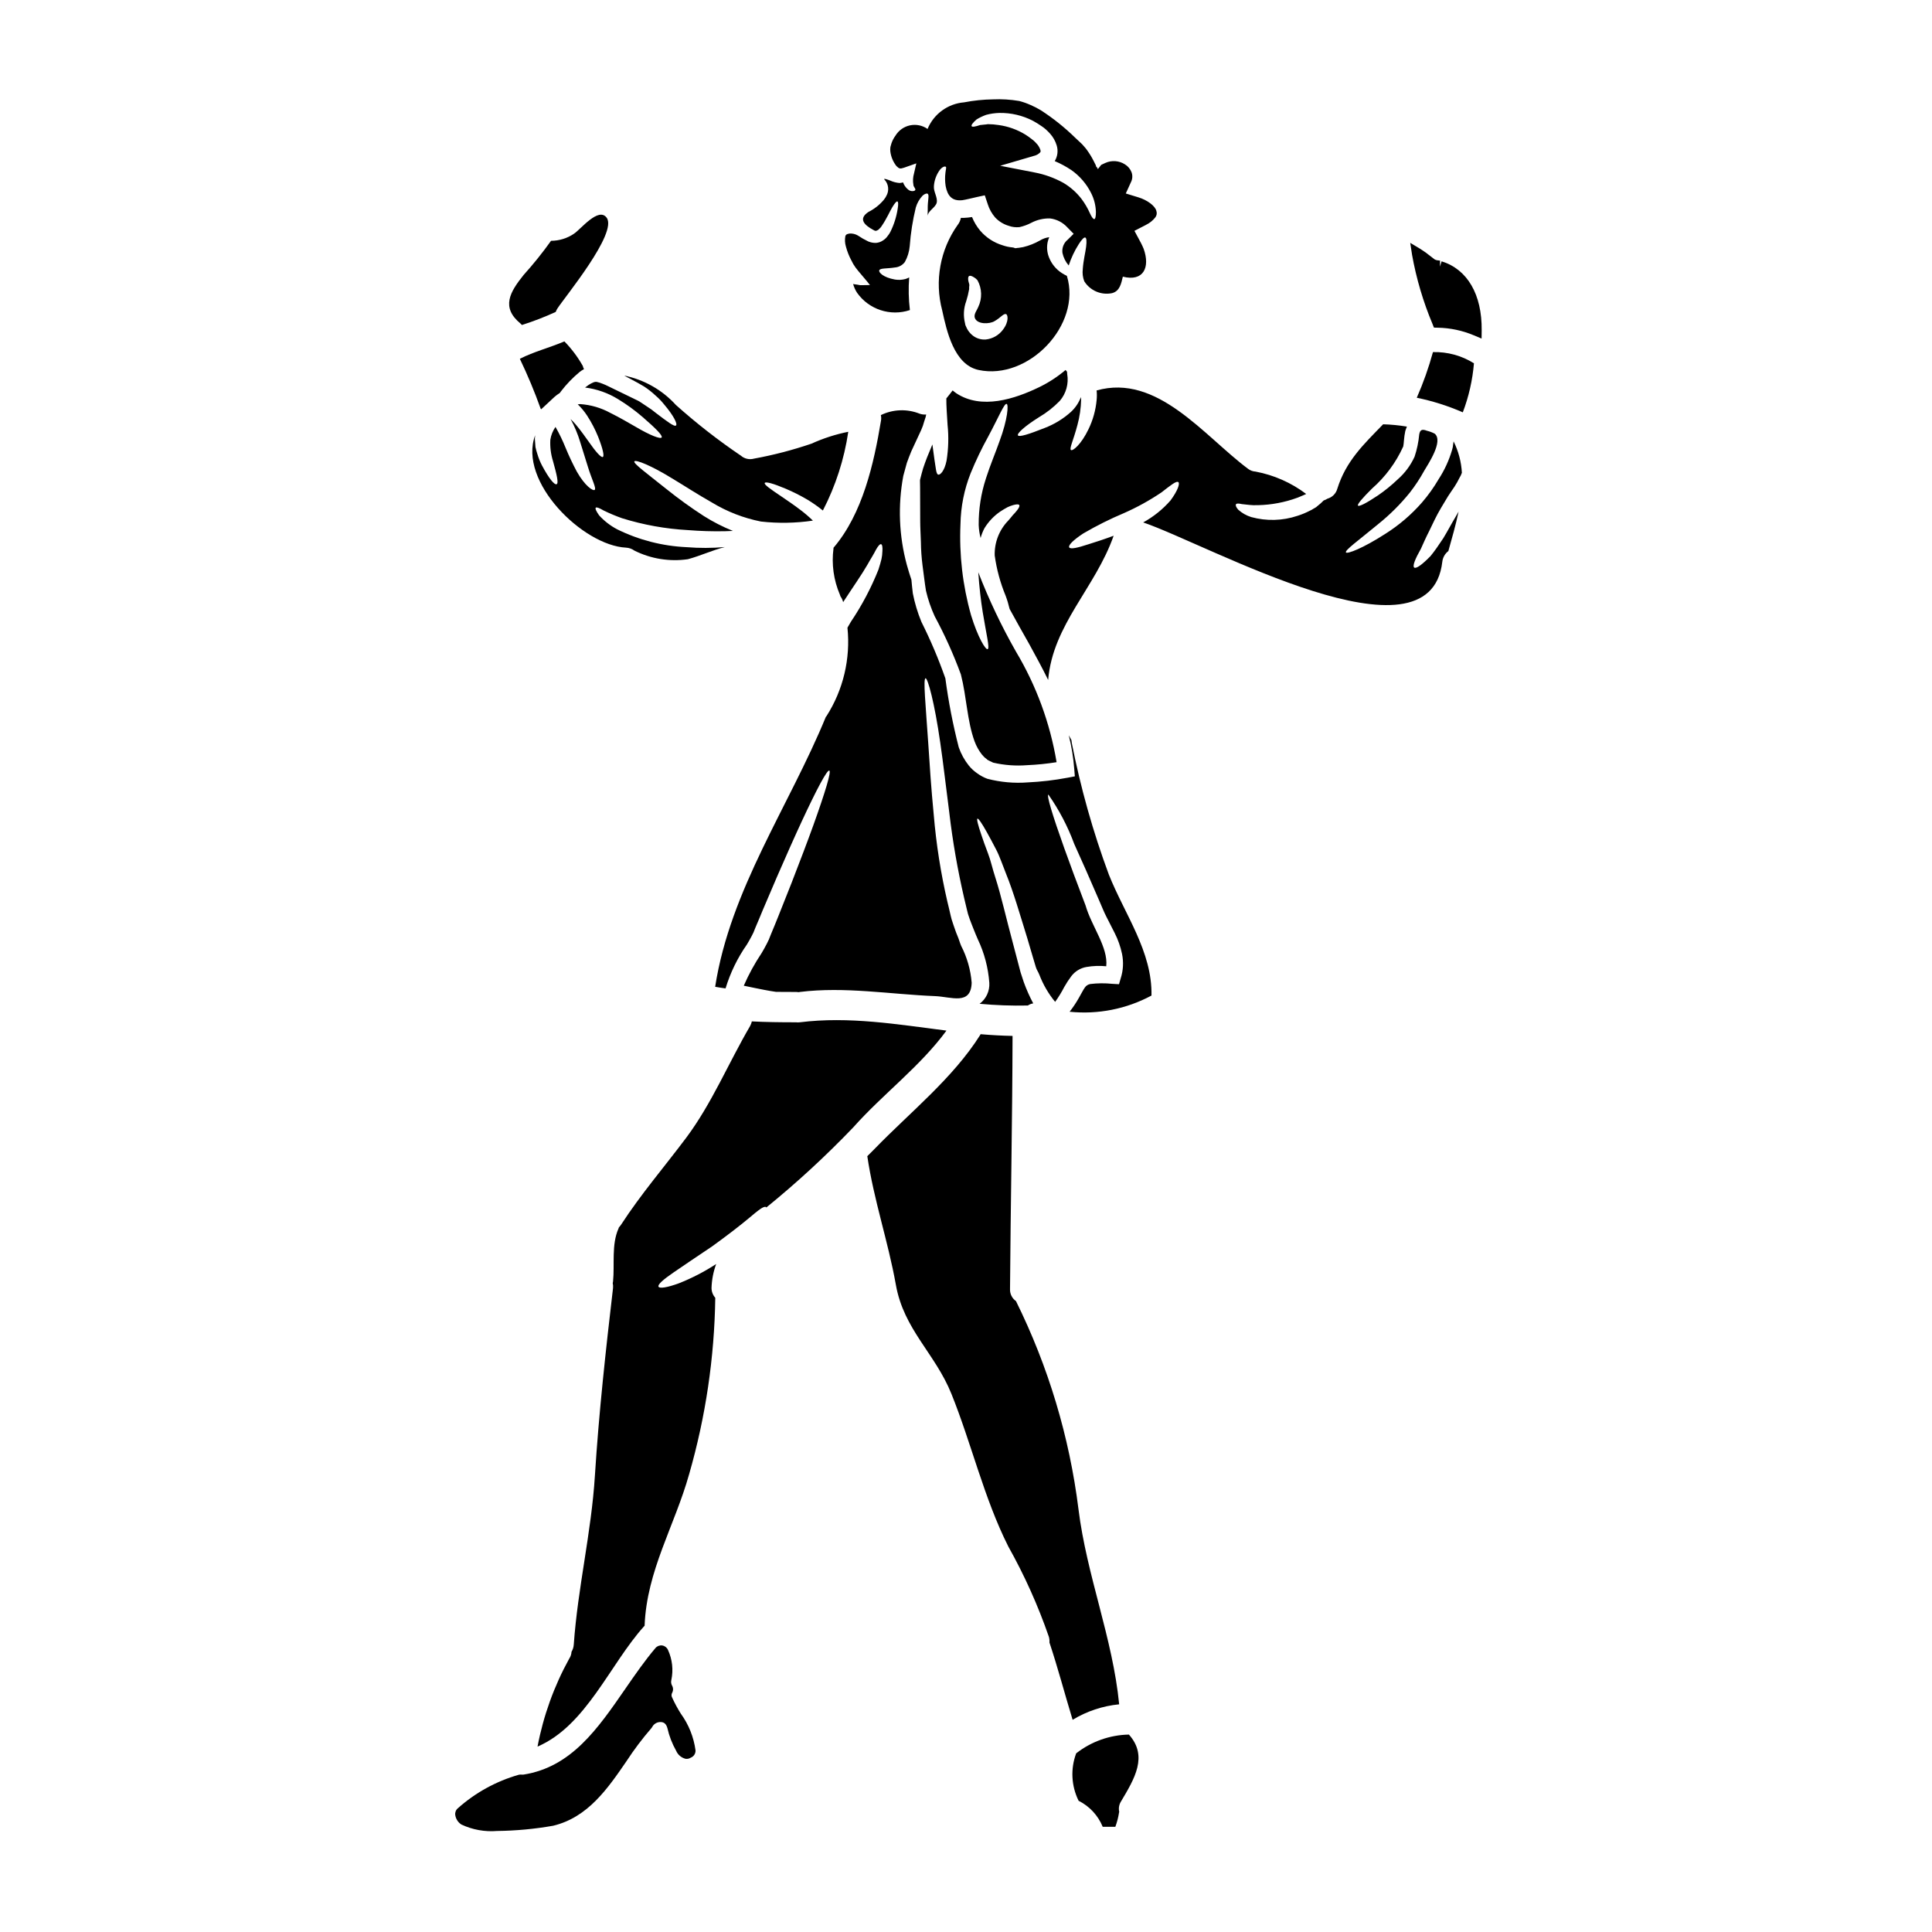 <?xml version="1.0" encoding="UTF-8"?>
<!-- Uploaded to: ICON Repo, www.svgrepo.com, Generator: ICON Repo Mixer Tools -->
<svg fill="#000000" width="800px" height="800px" version="1.1" viewBox="144 144 512 512" xmlns="http://www.w3.org/2000/svg">
 <g>
  <path d="m317.8 253.43c-0.746-0.629-1.535-1.203-2.363-1.715-0.395-0.27-0.832-0.562-1.285-0.859h-0.004c-0.457-0.34-0.953-0.629-1.473-0.859-2.223-1.098-4.691-2.277-7.293-3.543-0.59-0.297-1.23-0.59-1.766-0.789l-0.004 0.004c-0.434-0.184-0.883-0.328-1.344-0.43-0.59-0.188-1.344 0.184-2.305 0.789-0.316 0.207-0.621 0.434-0.914 0.672 3.102 0.391 6.086 1.441 8.746 3.082 2.301 1.398 4.477 2.988 6.516 4.746 3.434 2.977 5.309 4.852 5.043 5.387-0.27 0.535-3.059-0.535-6.863-2.785-1.934-1.098-4.184-2.441-6.691-3.676h-0.004c-2.477-1.367-5.223-2.176-8.043-2.363-0.215 0.008-0.43 0.023-0.645 0.055 0.953 0.922 1.801 1.945 2.519 3.055 1.129 1.746 2.09 3.59 2.871 5.512 1.262 3.191 1.691 5.148 1.262 5.387-0.43 0.238-1.855-1.312-3.727-4.023-0.969-1.34-2.094-2.977-3.461-4.586-0.395-0.48-0.887-0.965-1.371-1.449l0.004 0.004c1.059 1.934 1.914 3.977 2.547 6.09 0.789 2.469 1.477 4.691 2.039 6.543 1.047 3.461 2.363 5.793 1.77 6.168-0.457 0.273-2.523-1.043-4.691-4.852v-0.004c-1.109-2.074-2.113-4.203-3.008-6.379-0.758-1.883-1.645-3.711-2.652-5.473-0.707 1.016-1.176 2.18-1.367 3.406-0.105 1.93 0.141 3.867 0.723 5.711 0.969 3.488 1.531 5.82 0.941 6.062-0.59 0.238-2.039-1.527-3.859-4.938h-0.004c-0.508-0.977-0.922-2-1.234-3.055-0.203-0.605-0.375-1.223-0.508-1.852-0.055-0.695-0.105-1.422-0.16-2.144 0-0.324 0.055-0.672 0.082-0.992-4.586 12.281 12.652 29.23 24.082 29.793h-0.004c0.801 0.043 1.574 0.316 2.227 0.789 4.379 2.184 9.324 2.977 14.168 2.277 3.297-0.887 6.492-2.391 9.789-3.219-3.371 0.289-6.762 0.301-10.137 0.027-6.402-0.289-12.68-1.902-18.422-4.746-1.785-0.941-3.391-2.184-4.75-3.676-0.789-1.102-1.098-1.828-0.887-2.039 0.211-0.211 0.941 0.078 2.094 0.75l0.004 0.004c1.578 0.77 3.199 1.449 4.852 2.035 5.668 1.766 11.531 2.82 17.457 3.148 3.273 0.266 6.559 0.363 9.84 0.297l2.09-0.078v-0.004c-2.68-1.078-5.254-2.394-7.695-3.934-3.43-2.215-6.742-4.606-9.922-7.16-5.363-4.289-8.77-6.758-8.5-7.32s4.402 1.02 10.324 4.691c2.953 1.77 6.383 4.023 10.234 6.195h-0.004c4.004 2.426 8.398 4.133 12.988 5.043 4.586 0.516 9.215 0.434 13.777-0.242-1.023-0.996-2.106-1.93-3.246-2.789-1.879-1.449-3.672-2.625-5.117-3.621-2.926-1.969-4.613-3.148-4.402-3.566 0.211-0.418 2.199 0.109 5.512 1.504 2.012 0.852 3.965 1.836 5.844 2.945 1.414 0.859 2.766 1.809 4.051 2.848 3.383-6.535 5.656-13.582 6.731-20.859-3.363 0.668-6.637 1.727-9.762 3.148-4.973 1.695-10.062 3.019-15.23 3.965-1.234 0.344-2.559 0.031-3.512-0.828-0.02-0.004-0.039-0.012-0.055-0.027-5.996-4.066-11.711-8.527-17.109-13.355-3.629-3.996-8.441-6.731-13.73-7.801 0.59 0.297 1.152 0.617 1.715 0.91 1.316 0.672 2.363 1.285 3.488 1.934v-0.004c1.098 0.711 2.129 1.52 3.082 2.414 0.844 0.719 1.617 1.52 2.309 2.391 2.551 3.004 3.594 5.172 3.148 5.578-0.414 0.43-2.371-1.07-5.344-3.324z"/>
  <path d="m422.06 206.86c-0.883 0.113-1.73 0.418-2.488 0.883-1.387 0.789-2.879 1.375-4.43 1.746-0.48 0.051-1.23 0.238-1.5 0.211l-0.512 0.082c-0.109-0.016-0.215-0.043-0.32-0.082-0.027-0.051-0.188-0.078-0.188-0.078l-0.324-0.055c-0.887-0.078-1.758-0.266-2.602-0.562-2.289-0.695-4.336-2.023-5.902-3.836-0.922-1.09-1.66-2.32-2.195-3.648-0.719 0.117-1.445 0.191-2.172 0.219-0.266 0.012-0.527 0.012-0.789 0-0.121 0.676-0.406 1.309-0.832 1.848-4.68 6.574-6.184 14.891-4.109 22.688 1.18 5.387 3.109 14.375 9.629 15.77 13.164 2.844 27.406-11.906 23.41-24.938-0.449-0.219-0.891-0.461-1.312-0.727-1.605-1.023-2.828-2.543-3.488-4.328-0.469-1.25-0.57-2.609-0.293-3.918 0.098-0.438 0.238-0.863 0.418-1.273zm-12.305 24.562c-1.09 1.434-2.719 2.356-4.508 2.547-1.328 0.105-2.641-0.328-3.644-1.203-0.555-0.473-1.012-1.047-1.344-1.691l-0.262-0.562-0.055-0.133-0.105-0.238-0.027-0.105-0.078-0.43-0.004-0.004c-0.469-1.914-0.355-3.918 0.324-5.766 0.336-1.055 0.598-2.133 0.785-3.223-0.02-0.348-0.004-0.695 0.055-1.043-0.027-0.395-0.215-0.789-0.27-1.129-0.109-0.668-0.055-1.125 0.184-1.285 0.238-0.16 0.695-0.051 1.285 0.324l0.008-0.004c0.352 0.211 0.672 0.477 0.941 0.789 1.211 2.188 1.289 4.828 0.211 7.086-0.297 0.789-1.203 1.852-0.938 2.816 0.562 1.879 3.969 1.742 5.254 0.938 1.574-0.887 2.336-2.012 2.981-1.879 0.547 0.039 0.949 1.953-0.793 4.195z"/>
  <path d="m287.34 252.4c0 0.027 0.027 0.027 0.055 0.051h0.035l3.457-3.215h-0.004c0.461-0.41 0.953-0.781 1.477-1.102 0.105-0.156 0.215-0.293 0.324-0.453 1.434-1.867 3.07-3.566 4.879-5.07 0.379-0.301 0.781-0.562 1.207-0.789-0.156-0.285-0.273-0.594-0.348-0.91-0.016 0-0.027-0.012-0.027-0.027-1.328-2.336-2.949-4.488-4.824-6.41-3.891 1.66-8.074 2.707-11.809 4.613 2.062 4.301 3.902 8.703 5.508 13.195z"/>
  <path d="m369.64 213.04c0.145 0.32 0.305 0.633 0.484 0.938 0.395 0.652 0.844 1.27 1.34 1.852 0.562 0.641 1.098 1.312 1.66 1.969 0.723 0.832 0.645 0.789 1.422 1.742l-1.766 0.027c-0.297 0-0.59 0.023-0.859 0l-0.723-0.133-0.719-0.098-0.395-0.078h0.004c0.227 0.828 0.578 1.613 1.047 2.332 3.144 4.445 8.828 6.305 13.996 4.586-0.344-2.871-0.406-5.773-0.188-8.66-0.324 0.18-0.664 0.324-1.016 0.43-0.902 0.238-1.84 0.285-2.758 0.133-3.148-0.562-4.328-1.906-4.156-2.414 0.16-0.668 2.039-0.43 4.184-0.789v0.004c1.035-0.09 1.98-0.617 2.602-1.449 0.719-1.297 1.156-2.731 1.289-4.207 0.254-3.449 0.793-6.871 1.609-10.23 0.34-1.16 0.941-2.227 1.766-3.109 0.672-0.617 1.262-0.695 1.449-0.484 0.395 0.484-0.105 1.715-0.051 4.156-0.027 0.535-0.027 1.074 0 1.688 0-1.367 2.117-2.25 2.387-3.566 0.27-1.395-0.887-2.898-0.75-4.328h-0.004c0.105-1.582 0.664-3.102 1.609-4.371 0.723-0.859 1.285-0.914 1.504-0.809 0.293 0.133 0.023 0.789-0.055 1.609v0.004c-0.145 1.168-0.125 2.352 0.055 3.512 0.48 2.547 1.66 4.074 4.449 3.754 1.047-0.16 2.363-0.512 3.836-0.836l2.09-0.453 0.789 2.363v0.004c0.41 1.293 1.078 2.488 1.969 3.516 0.973 1.031 2.203 1.789 3.566 2.195 0.914 0.336 1.898 0.453 2.867 0.352 1.098-0.246 2.156-0.633 3.148-1.156 1.523-0.793 3.219-1.191 4.938-1.152 1.773 0.215 3.41 1.062 4.613 2.387l1.66 1.691-1.574 1.555c-1.047 0.848-1.574 2.176-1.395 3.512 0.262 1.23 0.832 2.375 1.66 3.324 0.652-2 1.551-3.91 2.684-5.684 0.789-1.234 1.398-1.852 1.715-1.715 0.32 0.133 0.395 0.965 0.215 2.441-0.176 1.477-0.723 3.543-0.887 5.902h0.004c-0.141 1.098-0.008 2.215 0.391 3.246 1.555 2.481 4.484 3.734 7.352 3.148 2.09-0.535 2.441-2.602 2.871-4.371 5.445 1.371 7.293-2.414 5.512-7.398-0.215-0.562-0.484-1.047-0.723-1.555l-1.715-3.191 3.055-1.574-0.008-0.004c0.961-0.461 1.805-1.133 2.469-1.965 0.391-0.492 0.5-1.152 0.293-1.746-0.348-1.395-2.519-2.898-4.691-3.566l-3.406-1.047 1.367-3.004v0.004c0.41-0.809 0.469-1.75 0.164-2.606-0.336-0.883-0.961-1.629-1.773-2.117-1.551-0.988-3.496-1.129-5.176-0.371l-1.098 0.508-0.887 1.125-0.297-0.562-0.105 0.027-0.16-0.512-0.539-1.07c-0.523-1.043-1.133-2.039-1.82-2.981-0.352-0.535-0.836-0.965-1.262-1.5-0.59-0.535-1.18-1.125-1.824-1.715-2.785-2.719-5.828-5.156-9.094-7.269-0.867-0.527-1.773-0.992-2.707-1.395-0.98-0.441-1.992-0.801-3.031-1.07-2.301-0.391-4.641-0.535-6.973-0.43-2.562 0.039-5.121 0.301-7.641 0.789-4.293 0.352-8.031 3.074-9.68 7.051-1.348-0.945-3.023-1.289-4.637-0.957-1.609 0.336-3.008 1.324-3.867 2.731-0.461 0.625-0.824 1.324-1.074 2.062-0.105 0.305-0.195 0.621-0.266 0.938-0.062 0.395-0.07 0.789-0.023 1.184 0.172 1.41 0.727 2.746 1.605 3.863 0.75 0.746 0.969 0.789 2.012 0.453l3.273-1.152-0.617 2.684c-0.281 0.965-0.34 1.984-0.16 2.977-0.027 0.535 0.723 1.125 0.484 1.395-0.055 0.16-0.242 0.242-0.539 0.297v-0.004c-0.512 0.059-1.02-0.109-1.395-0.457-0.59-0.488-1.035-1.129-1.289-1.848-0.305 0.082-0.617 0.137-0.934 0.16-0.855-0.07-1.691-0.289-2.469-0.641 0.105 0.023-1.906-0.75-1.574-0.324 1.16 1.195 1.371 3.023 0.508 4.453-0.105 0.227-0.238 0.441-0.395 0.641l-0.324 0.43c-1.109 1.293-2.469 2.352-3.992 3.113-2.754 1.824-1.098 3.484 1.316 4.769 0.535 0.324 0.668 0.273 1.02 0.109h-0.004c0.215-0.074 0.402-0.211 0.535-0.395 0.23-0.188 0.43-0.414 0.59-0.668 1.449-2.117 2.223-4.023 2.898-5.117 0.672-1.094 1.125-1.609 1.34-1.477 0.211 0.133 0.27 0.695 0.055 1.969-0.324 2.117-0.977 4.172-1.934 6.09-0.199 0.391-0.441 0.762-0.727 1.098-0.316 0.465-0.727 0.855-1.203 1.152-0.559 0.398-1.219 0.629-1.906 0.672-0.699 0.016-1.395-0.117-2.039-0.395-0.953-0.457-1.875-0.98-2.754-1.574-0.656-0.383-1.414-0.559-2.172-0.508-0.789 0.133-0.941 0.238-1.125 0.668-0.18 0.938-0.125 1.906 0.156 2.82 0.34 1.27 0.824 2.496 1.445 3.656zm33.172-37.395c0.797-0.488 1.645-0.891 2.523-1.207 1.145-0.309 2.324-0.477 3.512-0.508 3.094-0.051 6.152 0.668 8.902 2.09 0.805 0.441 1.582 0.922 2.332 1.449 0.379 0.25 0.738 0.527 1.078 0.828 0.43 0.395 0.789 0.75 1.125 1.125v0.004c0.797 0.887 1.395 1.941 1.742 3.086 0.438 1.402 0.254 2.926-0.512 4.184 1.559 0.656 3.051 1.465 4.453 2.41 2.195 1.555 3.973 3.629 5.176 6.035 0.801 1.562 1.238 3.285 1.285 5.043 0 1.203-0.16 1.852-0.43 1.879-0.27 0.027-0.695-0.512-1.152-1.531-0.602-1.359-1.355-2.648-2.25-3.836-1.324-1.715-2.961-3.164-4.832-4.262-2.379-1.305-4.949-2.231-7.613-2.734l-9.09-1.77 8.875-2.602v-0.004c0.656-0.133 1.254-0.457 1.719-0.938 0.105-0.16 0.16-0.215 0.055-0.672-0.18-0.516-0.445-0.996-0.789-1.422-0.211-0.238-0.43-0.48-0.641-0.695-0.262-0.27-0.551-0.512-0.859-0.727-0.539-0.434-1.102-0.836-1.691-1.203-2.144-1.316-4.535-2.172-7.027-2.523-0.957-0.152-1.922-0.23-2.891-0.238-0.75 0.133-1.449 0.133-2.094 0.238-1.285 0.43-2.062 0.562-2.223 0.297-0.164-0.27 0.297-0.914 1.316-1.797z"/>
  <path d="m281.92 229.73c0.137 0.125 0.27 0.258 0.395 0.395 3.055-0.969 6.047-2.125 8.957-3.461 0.109-0.285 0.242-0.562 0.395-0.832 1.93-3.031 16.137-20.141 13.086-24.164-2.172-2.871-6.867 3.113-8.609 4.238l0.004 0.004c-1.801 1.238-3.934 1.898-6.117 1.902-2.246 3.152-4.672 6.176-7.266 9.051-3.629 4.527-6.043 8.578-0.844 12.867z"/>
  <path d="m526.04 213.25-0.438 1.41 0.039-1.574-0.395-0.074c-0.371-0.004-0.738-0.098-1.062-0.277-0.305-0.223-0.629-0.48-0.977-0.75-0.883-0.73-1.816-1.398-2.785-2.008l-2.695-1.613 0.477 3.106h-0.004c1.129 6.328 2.957 12.512 5.449 18.434l0.359 0.918 0.984 0.023c3.305 0.055 6.574 0.746 9.621 2.031l2.023 0.852 0.027-2.195c0.094-9.488-3.773-16.156-10.625-18.281z"/>
  <path d="m374.25 193.61c-0.02 0.004-0.039 0.012-0.051 0.027 0.027 0 0.051 0 0.051 0.027z"/>
  <path d="m394.82 417.12c-12.926-1.637-25.797-3.836-38.883-2.199h-0.004c-0.328 0.039-0.66 0.039-0.992 0-4.328 0-8.102-0.055-11.695-0.238l0.004-0.004c-0.102 0.441-0.262 0.863-0.48 1.258-5.711 9.762-10.113 20.469-16.895 29.551-5.766 7.695-12.043 14.988-17.297 23.09-0.168 0.25-0.359 0.48-0.562 0.699-0.055 0.105-0.055 0.215-0.105 0.297-1.906 4.262-0.992 9.547-1.449 14.051-0.027 0.133-0.055 0.242-0.082 0.395l-0.004-0.004c0.098 0.43 0.125 0.875 0.086 1.312-1.934 16.531-3.754 33.062-4.801 49.664-0.938 15.152-4.559 29.797-5.606 44.871h-0.004c-0.043 0.664-0.246 1.309-0.59 1.875-0.035 0.652-0.246 1.285-0.613 1.824-4.012 7.273-6.848 15.141-8.395 23.301 12.875-5.512 19.199-21.852 28.215-31.859l0.16-0.156v-0.027c0.562-14.59 7.961-26.441 11.809-40.172 4.371-15.195 6.695-30.906 6.918-46.715-0.633-0.719-0.988-1.645-0.992-2.602 0.066-2.172 0.484-4.316 1.23-6.352-3.117 2.031-6.43 3.746-9.895 5.113-3.082 1.125-5.117 1.449-5.387 0.887-0.273-0.562 1.285-1.906 3.969-3.754 2.68-1.852 6.25-4.234 10.273-6.945 3.887-2.812 7.316-5.445 9.707-7.453 2.391-2.012 3.969-3.32 4.531-2.949 0.055 0.027 0.055 0.078 0.082 0.133h-0.004c8.125-6.598 15.824-13.699 23.062-21.258 7.824-8.797 17.738-16.141 24.688-25.633z"/>
  <path d="m529.1 261.75c-0.039 0.52-0.137 1.031-0.297 1.527-0.801 2.723-1.992 5.316-3.543 7.695-1.277 2.195-2.762 4.269-4.422 6.195-2.816 3.215-6.078 6.012-9.691 8.293-6.035 3.891-10.164 5.418-10.457 4.938-0.348-0.562 3.246-3.109 8.559-7.512h-0.004c3.09-2.477 5.906-5.281 8.391-8.363 1.422-1.828 2.695-3.766 3.809-5.793 0.996-1.715 5.117-7.777 2.789-9.789-0.66-0.352-1.363-0.617-2.09-0.789-1.262-0.484-1.828-0.297-2.039 1.016-0.184 2-0.598 3.973-1.234 5.875-1.051 2.297-2.578 4.344-4.477 6.008-1.633 1.562-3.391 2.988-5.258 4.262-3.082 2.066-4.988 3.004-5.254 2.68-0.27-0.324 1.152-1.969 3.727-4.531v0.004c3.519-3.086 6.34-6.891 8.266-11.156 0.188-0.887 0.16-2.336 0.539-4.078 0.16-0.395 0.211-0.723 0.43-1.18-2.086-0.344-4.188-0.547-6.297-0.613-5.164 5.312-9.855 9.738-12.148 17.086-0.348 1.27-1.336 2.266-2.602 2.625-0.32 0.199-0.66 0.363-1.02 0.484-0.238 0.238-0.48 0.48-0.746 0.723-0.395 0.324-0.75 0.641-1.152 0.965l-0.055 0.055-0.297 0.184-0.188 0.109-0.375 0.211v0.004c-0.246 0.172-0.512 0.316-0.789 0.43-1.055 0.551-2.16 1.012-3.297 1.371-3.969 1.336-8.246 1.453-12.285 0.344-1.285-0.395-2.465-1.066-3.461-1.965-0.562-0.645-0.75-1.152-0.59-1.422 0.16-0.27 0.723-0.242 1.531-0.055 0.746 0.055 1.766 0.238 3.109 0.297v-0.004c3.5 0.051 6.988-0.465 10.324-1.527 0.941-0.289 1.859-0.641 2.754-1.047 0.211-0.078 0.43-0.188 0.617-0.27l0.27-0.133c-3.953-2.984-8.543-5.012-13.41-5.926-0.73-0.039-1.434-0.301-2.012-0.75-11.691-8.742-24.008-25.285-40.117-20.754l0.004-0.004c0.09 0.855 0.09 1.719 0 2.574-0.25 2.672-0.977 5.281-2.148 7.695-1.934 4.051-4.211 5.902-4.668 5.512-0.457-0.395 0.695-2.652 1.715-6.57h0.004c0.605-2.223 0.938-4.508 0.992-6.812 0-0.211-0.051-0.43-0.051-0.641-0.559 1.477-1.449 2.809-2.602 3.887-2.07 1.875-4.477 3.344-7.086 4.332-4.133 1.637-6.691 2.441-7.004 1.934-0.312-0.508 1.797-2.441 5.512-4.773v-0.004c2.047-1.195 3.922-2.668 5.578-4.367 1.676-1.953 2.394-4.551 1.969-7.086l-0.051-0.641h-0.004c-0.113-0.164-0.246-0.316-0.391-0.457-2.117 1.793-4.449 3.312-6.945 4.531-6.492 3.148-15.352 6.062-22.043 1.609-0.32-0.215-0.613-0.484-0.938-0.723-0.535 0.723-1.102 1.422-1.664 2.117-0.023 1.879 0.16 4.289 0.324 7v-0.004c0.328 3.164 0.238 6.356-0.266 9.492-0.535 2.684-1.66 3.859-2.223 3.699-0.562-0.16-0.617-1.793-0.969-3.859-0.16-1.152-0.348-2.547-0.562-4.129-0.457 1.125-0.938 2.227-1.395 3.383-0.352 0.965-0.789 2.035-1.074 2.977-0.289 0.941-0.535 1.969-0.789 2.949v-0.004c-0.02 0.09-0.031 0.18-0.027 0.27 0 0.539 0 1.129 0.027 1.77 0 2.469 0 5.473 0.027 8.984 0 1.738 0.133 3.566 0.184 5.512 0.023 2.07 0.168 4.141 0.43 6.195 0.297 2.117 0.566 4.613 0.914 6.731 0.543 2.324 1.316 4.586 2.309 6.758 2.68 4.969 5.004 10.121 6.945 15.418 1.527 5.957 1.633 12.258 3.617 17.711 0.469 1.277 1.133 2.473 1.969 3.543 0.363 0.449 0.785 0.848 1.258 1.18 0.105 0.27 1.527 0.809 1.688 0.941h0.004c2.965 0.688 6.016 0.914 9.051 0.672 2.606-0.113 5.203-0.375 7.777-0.789-1.727-10.348-5.375-20.277-10.754-29.285-3.852-6.758-7.195-13.793-10-21.051 0.27 3.996 0.695 7.59 1.18 10.598 0.941 5.816 1.934 9.602 1.285 9.785-0.535 0.16-2.547-3.004-4.398-9.055h0.004c-2.211-7.836-3.152-15.977-2.789-24.109 0.082-4.602 0.988-9.152 2.684-13.434 1.371-3.352 2.938-6.621 4.691-9.789 2.844-5.309 4.211-8.77 4.852-8.609 0.562 0.109 0.297 4.051-1.879 9.895-1.02 2.926-2.441 6.223-3.617 9.895l0.004 0.004c-1.289 3.945-1.934 8.074-1.906 12.227v0.082c0.043 1.16 0.215 2.312 0.508 3.434 0.242-0.902 0.582-1.777 1.02-2.602 1.059-1.73 2.465-3.219 4.129-4.371 0.723-0.48 1.371-0.859 1.969-1.18v-0.004c0.484-0.227 0.984-0.414 1.5-0.566 0.887-0.238 1.422-0.27 1.609-0.023 0.188 0.242-0.055 0.789-0.617 1.473-0.332 0.426-0.688 0.828-1.07 1.207-0.352 0.457-0.789 0.965-1.234 1.477h-0.004c-2.387 2.465-3.672 5.793-3.566 9.223 0.508 3.668 1.48 7.254 2.898 10.676 0.426 1.137 0.773 2.301 1.047 3.484 1.633 3.004 3.406 6.141 5.254 9.41 1.637 3.004 3.352 6.113 4.965 9.41 1.23-14.664 12.52-24.426 17.352-38.211-2.523 0.938-4.828 1.688-6.652 2.25-2.871 0.941-4.801 1.395-5.117 0.832-0.316-0.562 1.098-1.969 3.777-3.727v0.004c3.473-2.027 7.074-3.824 10.781-5.383 3.453-1.523 6.766-3.356 9.895-5.469 2.387-1.852 3.969-3.148 4.481-2.707 0.43 0.395-0.188 2.277-2.094 4.852-2.055 2.348-4.504 4.32-7.238 5.816 17.484 5.957 75.918 38.992 79.266 10.457 0.121-1.137 0.703-2.172 1.609-2.867 0.938-3.379 1.969-6.891 2.707-10.457-0.238 0.457-0.484 0.859-0.75 1.316-1.18 1.969-2.25 4.023-3.32 5.766-1.207 1.824-2.336 3.461-3.352 4.691-2.199 2.254-3.809 3.434-4.328 3.059-0.52-0.375 0.215-2.25 1.77-4.988 0.641-1.422 1.34-3.031 2.223-4.746 0.914-1.879 1.824-3.918 3.086-6.035 0.613-1.047 1.258-2.094 1.852-3.086 0.535-0.832 1.203-1.793 1.766-2.625h-0.004c0.477-0.734 0.906-1.496 1.289-2.281 0.273-0.426 0.488-0.887 0.645-1.367-0.16-2.894-0.91-5.723-2.199-8.316z"/>
  <path d="m519.46 249.41c4.191 0.855 8.281 2.152 12.199 3.863 1.586-4.172 2.578-8.543 2.953-12.992-3.25-2.039-7.027-3.074-10.863-2.973-1.133 4.133-2.566 8.18-4.289 12.102z"/>
  <path d="m428.04 340.91c-0.051-0.297-0.078-0.562-0.105-0.789-0.238-0.43-0.48-0.859-0.695-1.258h-0.004c0.734 2.922 1.219 5.902 1.449 8.906l0.16 1.969-1.969 0.375 0.004-0.004c-3.465 0.656-6.969 1.066-10.488 1.23-3.613 0.281-7.246-0.043-10.75-0.961-0.926-0.348-1.805-0.816-2.602-1.395-0.871-0.586-1.648-1.301-2.309-2.117-1.148-1.449-2.047-3.082-2.656-4.832-1.543-6.012-2.727-12.109-3.543-18.262-1.793-5.117-3.914-10.113-6.344-14.961-1.008-2.441-1.77-4.973-2.281-7.566-0.16-1.316-0.27-2.492-0.375-3.617-0.395-1.129-0.789-2.441-1.207-3.918v0.004c-2.09-7.699-2.41-15.773-0.938-23.617 0.32-1.152 0.641-2.305 0.938-3.434 0.375-1.125 0.789-2.039 1.18-3.059 0.883-1.93 1.742-3.777 2.574-5.551l0.004 0.004c0.355-0.777 0.641-1.586 0.855-2.414 0.133-0.395 0.238-0.789 0.375-1.152 0.027-0.188 0.082-0.43 0.133-0.645-0.586 0.055-1.18-0.02-1.738-0.215-3.324-1.328-7.055-1.191-10.273 0.375 0.117 0.504 0.125 1.023 0.027 1.531-1.879 11.316-4.852 24.59-12.574 33.625-0.027 0.055 0 0.109 0 0.16-0.555 4.172 0.031 8.41 1.691 12.273 0.051 0.16 0.105 0.324 0.16 0.457 0.305 0.422 0.527 0.895 0.672 1.395 0.02 0.039 0.027 0.086 0.027 0.133 2.574-3.969 4.934-7.293 6.465-9.973 0.457-0.789 0.887-1.574 1.285-2.199 0.402-0.625 0.695-1.285 0.992-1.797 0.562-0.992 1.02-1.473 1.316-1.395s0.43 0.75 0.348 1.906l-0.004-0.004c-0.012 0.688-0.094 1.367-0.242 2.039-0.188 0.789-0.457 1.715-0.789 2.754h0.004c-1.938 4.871-4.391 9.52-7.32 13.863-0.32 0.535-0.613 1.07-0.91 1.574 0.848 8.234-1.121 16.512-5.586 23.48-0.027 0.055-0.082 0.082-0.133 0.133-9.789 23.812-25.344 45.75-29.34 71.547 0.914 0.16 1.828 0.32 2.754 0.43 1.262-4.152 3.172-8.082 5.66-11.637 0.395-0.695 0.832-1.371 1.23-2.172l0.512-1.02 0.48-1.207c0.672-1.574 1.344-3.148 1.969-4.691 1.316-3.059 2.574-6.035 3.781-8.848 2.441-5.606 4.691-10.676 6.652-14.887 3.914-8.418 6.625-13.488 7.211-13.273 0.586 0.215-1.098 5.766-4.234 14.508-1.574 4.367-3.543 9.543-5.766 15.262-1.125 2.844-2.336 5.844-3.543 8.926-0.645 1.574-1.258 3.148-1.934 4.723l-0.48 1.207-0.055 0.16-0.16 0.297-0.133 0.297-0.297 0.59c-0.375 0.746-0.859 1.605-1.344 2.414l0.004-0.004c-1.828 2.734-3.41 5.621-4.723 8.637 1.828 0.395 3.648 0.746 5.391 1.098 1.043 0.215 2.117 0.375 3.148 0.535 1.824 0.027 3.644 0.027 5.414 0.027h0.004c0.207 0.004 0.414 0.023 0.617 0.055 0.105 0 0.188-0.055 0.27-0.055 11.961-1.477 23.867 0.617 35.816 1.098 4.328 0.16 9.543 2.551 9.734-3.543-0.273-3.414-1.223-6.742-2.793-9.789-0.375-0.887-0.59-1.766-0.992-2.68s-0.723-1.969-1.07-2.926l-0.457-1.395c-0.215-0.695-0.242-1.07-0.395-1.609-0.238-0.992-0.453-2.012-0.719-3.031v0.004c-1.758-7.582-2.969-15.281-3.621-23.035-0.695-7.133-1.102-13.488-1.449-18.824-0.723-10.629-1.395-17.32-0.723-17.406 0.59 0 2.363 6.383 3.891 17.059 0.789 5.332 1.5 11.691 2.414 18.688h-0.004c0.891 7.559 2.199 15.062 3.918 22.477 0.238 0.965 0.457 1.969 0.695 2.922l0.324 1.316 0.48 1.422c0.324 0.941 0.695 1.742 1.02 2.629 0.324 0.887 0.75 1.793 1.125 2.707v-0.004c1.715 3.613 2.742 7.516 3.031 11.504 0.129 2.168-0.836 4.254-2.574 5.551 4.25 0.395 8.52 0.547 12.789 0.457 0.426-0.297 0.91-0.488 1.422-0.562-0.965-1.809-1.797-3.68-2.496-5.606-0.27-0.887-0.562-1.77-0.859-2.629-0.238-0.938-0.48-1.824-0.723-2.754-0.453-1.738-0.91-3.434-1.34-5.094-1.77-6.57-3.086-12.496-4.613-17.242-0.789-2.387-1.23-4.586-1.969-6.465-0.734-1.879-1.285-3.512-1.742-4.852-0.914-2.68-1.285-4.211-1.047-4.328 0.238-0.117 1.152 1.18 2.523 3.648 0.695 1.23 1.5 2.754 2.441 4.559 0.941 1.801 1.66 3.996 2.625 6.406 1.969 4.828 3.648 10.703 5.66 17.188 0.484 1.637 0.965 3.297 1.477 5.016 0.27 0.836 0.508 1.664 0.746 2.496 0.238 0.832 0.617 1.207 0.941 2.066v-0.004c1 2.606 2.41 5.035 4.184 7.188 0.902-1.25 1.711-2.566 2.414-3.938 0.555-0.984 1.172-1.934 1.852-2.84 0.984-1.309 2.434-2.195 4.047-2.469 1.727-0.297 3.484-0.359 5.231-0.188 0.539-5.039-3.914-10.629-5.473-16.086-2.223-5.793-4.129-10.941-5.684-15.289-3.082-8.637-4.691-13.945-4.184-14.129 2.844 4.055 5.148 8.461 6.863 13.109 1.906 4.184 4.133 9.227 6.598 14.957 0.617 1.371 1.234 3.004 1.879 4.238 0.75 1.473 1.504 2.949 2.277 4.477 0.867 1.723 1.508 3.555 1.906 5.441 0.441 2.148 0.324 4.375-0.348 6.465l-0.457 1.574-1.828-0.105h0.004c-1.926-0.199-3.871-0.18-5.793 0.055-0.574 0.102-1.086 0.43-1.418 0.91-0.43 0.59-0.969 1.664-1.555 2.684-0.734 1.312-1.57 2.566-2.496 3.75 7.496 0.773 15.055-0.723 21.695-4.289 0.238-11.664-7.086-21.48-11.293-32.043-4.207-11.344-7.492-23.008-9.824-34.879z"/>
  <path d="m429.2 608.65c-1.535 4.098-1.301 8.652 0.645 12.574 2.891 1.449 5.156 3.898 6.383 6.891h3.352c0.441-1.199 0.766-2.438 0.965-3.699 0.008-0.09 0.027-0.18 0.055-0.266-0.211-0.949-0.035-1.941 0.484-2.758 3.594-6.035 7.211-11.984 2.09-17.711-5.07 0.098-9.977 1.844-13.973 4.969z"/>
  <path d="m322.14 593.9c-0.223-0.387-0.234-0.859-0.031-1.258 0.336-0.602 0.336-1.332 0-1.93-0.254-0.449-0.324-0.98-0.199-1.48 0.574-2.703 0.254-5.516-0.906-8.023-0.277-0.617-0.852-1.047-1.52-1.145-0.668-0.09-1.336 0.164-1.777 0.676-2.844 3.352-5.469 7.152-8.004 10.824-7.352 10.652-14.301 20.711-26.93 22.715-0.23 0.027-0.461 0.027-0.691 0-0.211-0.012-0.426 0.008-0.633 0.059-5.973 1.707-11.48 4.738-16.117 8.871-0.512 0.426-0.773 1.086-0.691 1.75 0.141 1.051 0.738 1.988 1.633 2.559 2.945 1.383 6.203 1.973 9.445 1.707 4.988-0.059 9.961-0.523 14.875-1.387 9.215-2.223 14.426-9.812 19.461-17.148v-0.004c1.977-3.027 4.156-5.922 6.523-8.656 0.133-0.145 0.242-0.309 0.328-0.484 0.484-0.805 1.387-1.266 2.32-1.184 0.816 0.07 1.352 0.539 1.656 1.66v0.004c0.473 2.078 1.246 4.074 2.297 5.93 0.453 1.078 1.395 1.875 2.531 2.148h0.094c0.434 0.047 0.871-0.059 1.234-0.297 0.801-0.297 1.32-1.078 1.285-1.93-0.469-3.508-1.801-6.844-3.879-9.711-0.863-1.367-1.637-2.793-2.305-4.266z"/>
  <path d="m440.59 595.66c-1.715-17.562-8.609-34.137-10.781-51.699-2.394-19.184-7.996-37.832-16.57-55.16-1.023-0.715-1.617-1.902-1.574-3.152 0.16-22.391 0.617-44.758 0.672-67.121-2.844-0.055-5.66-0.215-8.473-0.457-0.055 0.078-0.055 0.133-0.105 0.211-7.242 11.477-18.531 20.438-27.945 30.141-0.641 0.672-1.316 1.316-1.969 1.969 1.688 11.527 5.512 22.578 7.562 34.055 2.094 11.906 10.406 18.207 14.727 28.938 5.309 13.164 8.66 27.699 15.043 40.383l-0.004 0.004c4.301 7.656 7.906 15.68 10.781 23.977 0.145 0.496 0.199 1.012 0.16 1.527 2.25 6.758 4.051 13.648 6.141 20.492v-0.004c3.754-2.277 7.969-3.68 12.336-4.102z"/>
 </g>
</svg>